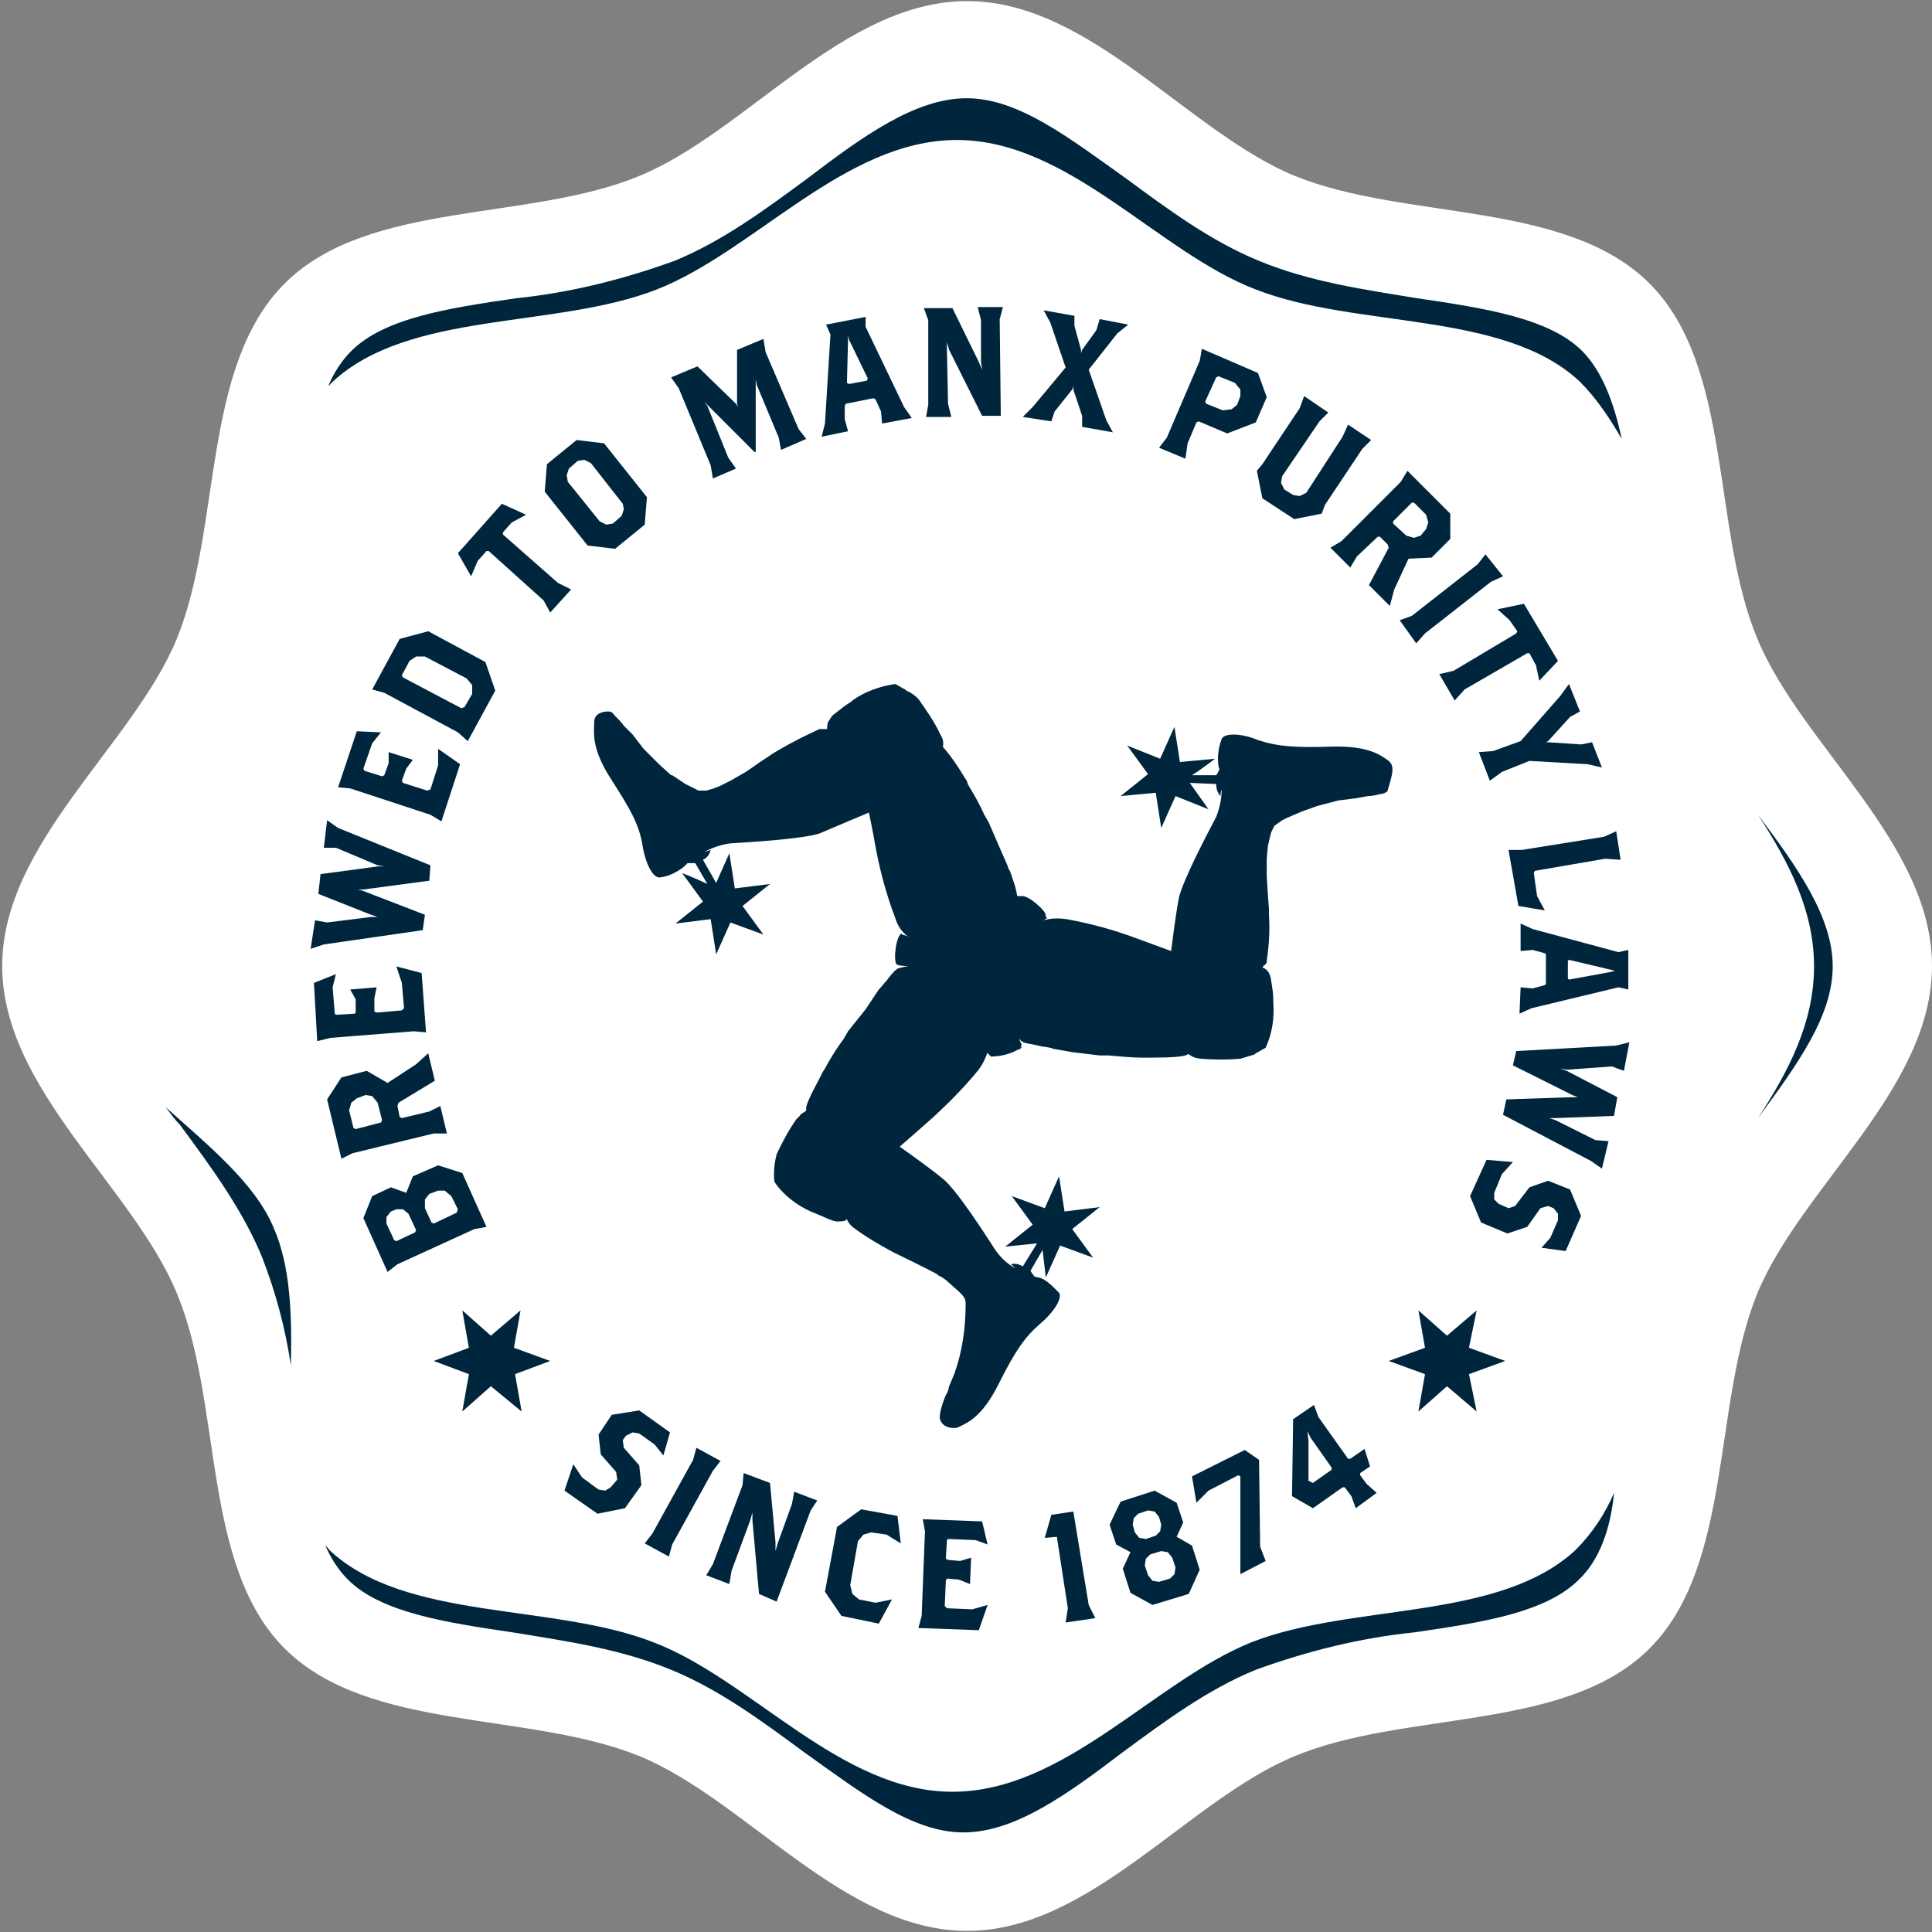 <?xml version="1.0" encoding="utf-8"?>
<!-- Generator: Adobe Illustrator 27.8.0, SVG Export Plug-In . SVG Version: 6.00 Build 0)  -->
<svg version="1.1" id="Layer_1" xmlns="http://www.w3.org/2000/svg" xmlns:xlink="http://www.w3.org/1999/xlink" x="0px" y="0px"
	 viewBox="0 0 175.8 175.8" style="enable-background:new 0 0 175.8 175.8;" xml:space="preserve">
<rect x="0" y="0" width="175.8" height="175.8" fill="#808080" stroke="none"/>
<style type="text/css">
	.st0{fill:#FFFFFF;}
	.st1{fill:#00263E;}
</style>
<g id="pure-logo-2" transform="translate(-425.1 -304.6)">
	<path id="Path_125" class="st0" d="M585,362.7c-4.2-10.1-2.2-24.7-9.8-32.3s-22.2-5.7-32.3-9.8c-9.7-4-18.6-15.9-29.8-15.9
		s-20.1,11.9-29.8,15.9c-10.1,4.2-24.7,2.2-32.3,9.8s-5.7,22.2-9.8,32.3c-4,9.7-15.9,18.6-15.9,29.8s11.9,20.1,15.9,29.8
		c4.2,10.1,2.2,24.7,9.8,32.3s22.2,5.7,32.3,9.8c9.7,4,18.6,15.9,29.8,15.9s20.1-11.9,29.8-15.9c10.1-4.2,24.7-2.2,32.3-9.8
		s5.7-22.2,9.8-32.3c4-9.7,15.9-18.6,15.9-29.8S589,372.4,585,362.7"/>
	<g id="Group_11" transform="translate(440.166 313.439)">
		<path id="Path_126" class="st1" d="M111.3,60.4c-0.7-0.5-1.8-1.4-5.2-1.3c-3.3,0.1-4.9,0-6.7-0.6c-1.7-0.7-3.1-0.6-3.3-0.1
			c-0.3,0.8-0.4,1.6-0.3,2.4c0,0.1,0.1,0.3,0.1,0.4c-0.1,0.1-0.1,0.1-0.1,0.2c-0.1,0.1-0.1,0.2-0.2,0.3h-2.2
			c0.8-0.5,2.1-1.5,2.1-1.5l-3.2,0.3l-0.5-3.2l-1.3,2.9l-3-1.2l1.9,2.6l-2.5,2l3.2-0.3l0.5,3.2l1.3-2.9l3,1.2l-1.7-2.4l2.4,0.1
			c0,0.4,0.1,0.8,0.4,1.1c0-0.2,0-0.4,0.1-0.6l0,0c0,0.9-0.2,1.7-0.5,2.5c-0.8,1.5-3.1,5.9-3.4,7.4s-0.7,4.8-0.7,4.8s-1.9-0.7-3-1.1
			c-2.1-0.8-4.3-1.4-6.5-1.8c-0.7-0.1-1.4-0.1-2.1,0.1l0.3-0.2l-0.2-0.3l0.1,0.1c0.1-0.4-1.6-1.9-2.2-1.8h-0.4
			c-0.1-0.5-0.2-1-0.4-1.5c-0.1-0.3-0.2-0.7-0.4-1l-0.1-0.3l-0.7-1.6l-1-2.3l-0.4-0.7c-0.4-0.9-0.9-1.8-1.4-2.6
			c0-0.1-0.1-0.1-0.1-0.2l-0.1-0.3l-0.2-0.3c-0.6-1-1.2-1.9-1.9-2.7l0,0c-0.2-0.1,0.2-0.4-0.3-1.2c-0.5-1.1-1.2-2.1-1.9-3.1
			c-0.2-0.3-0.5-0.5-0.8-0.7L67.4,54l-0.1-0.1c-0.4-0.2-0.7-0.4-0.9-0.5c-1.4,0.2-2.8,0.7-3.9,1.5L62.4,55c-0.5,0.3-1,0.7-1.5,1.1
			c-0.2,0.1-0.4,0.4-0.5,0.6c-0.2,0.2-0.2,0.5-0.2,0.8h-0.7c-1.3,0.6-2.5,1.2-3.7,1.9l-0.5,0.3l-1.2,0.8l-1.3,0.9l-1.4,0.8l-1,0.5
			c-0.2,0.1-0.3,0.1-0.5,0.2l-0.7,0.2h-0.7l-0.8-0.4l-0.4-0.2l-1.2-0.8H46l-1.1-1l-1.4-1.4l-1-1.3l-0.8-0.8l0,0
			c-0.2-0.3-0.5-0.6-0.8-0.9l-0.1-0.1l0,0c-0.1-0.2-0.3-0.3-0.5-0.3c-0.4,0-1.3,0.1-1.3,1s-0.3,2.3,1.5,5.1s2.6,4.2,2.9,6.1
			c0.3,1.8,1,3,1.6,2.9c0.8-0.1,1.6-0.5,2.2-1l0.3-0.3h0.7l1.1,1.9c-0.8-0.4-2.3-1-2.3-1l1.9,2.6l-2.5,2l3.2-0.4l0.5,3.2l1.3-2.9
			l3,1.1l-1.9-2.6l2.5-2L51.8,72l-0.5-3.2l-1.2,2.7l-1.2-2.1c0.4-0.2,0.6-0.5,0.7-0.9L49,68.7l0,0c0.7-0.4,1.6-0.7,2.4-0.8
			c1.7-0.1,6.6-0.4,8.1-0.9c1.4-0.6,4.5-1.9,4.5-1.9s0.4,1.9,0.6,3.1c0.4,2.2,1,4.4,1.8,6.5c0.2,0.7,0.6,1.3,1.2,1.7l-0.2-0.1
			l-0.4-0.1v-0.1c-0.5,0.1-0.8,2.3-0.5,2.8l0.2,0.1l0.9,0.1c-0.3,0-0.7,0.1-1,0.2l0,0c-0.4,0.3-0.7,0.7-1,1.1
			c-0.2,0.2-0.4,0.5-0.7,0.8l-0.2,0.3L63.7,83l-1.6,2l-0.4,0.7c-0.6,0.8-1.1,1.6-1.6,2.5c0,0.1-0.1,0.1-0.1,0.2l-0.2,0.3l-0.2,0.4
			c-0.9,1.7-1.4,2.7-1.3,3c0,0.1,0,0.1-0.1,0.2s-0.3,0.1-0.5,0.4L57.4,93c-0.7,1-1.3,2.1-1.8,3.2c-0.2,0.8-0.3,1.7-0.2,2.5
			c0.8,1.2,2,2.1,3.3,2.7c1.3,0.5,2.1,1,2.6,0.9l0,0c0.3,0,0.5,0,0.7-0.2c0.1,0.3,0.3,0.5,0.5,0.7c1.2,0.9,2.4,1.6,3.7,2.3
			c1,0.5,2.7,1.3,4,2l0.1,0.1c0.4,0.2,0.7,0.4,1,0.7c1.1,1,1.5,1.2,1.5,1.9c0,2.2-0.3,4.3-1,6.3l-0.5,1.2l-0.1,0.4
			c-0.1,0.2-0.1,0.3-0.2,0.4c-0.3,0.7-0.7,1.9-0.5,2.3c0.2,0.5,0.7,0.7,1.2,0.7c0.2,0,0.3,0,0.5-0.1c0.8-0.4,2.1-0.9,3.6-3.9
			s2.4-4.3,3.8-5.5s2-2.4,1.7-2.8c-0.4-0.4-1.2-1.3-1.9-1.4c-0.1,0-0.3-0.1-0.4-0.1c0-0.1,0-0.1-0.1-0.2c-0.1-0.1-0.1-0.2-0.2-0.3
			l1.1-1.9c0.1,0.9,0.3,2.5,0.3,2.5l1.3-2.9l3,1.1l-1.9-2.6l2.5-2l-3.2,0.4l-0.5-3.2l-1.3,2.9l-3-1.1l1.9,2.6l-2.5,2l2.9-0.3
			l-1.3,2.1c-0.3-0.2-0.7-0.3-1.1-0.2c0.2,0.1,0.3,0.3,0.5,0.4l0,0c-0.8-0.4-1.4-1-1.9-1.7c-0.9-1.4-3.6-5.6-4.8-6.5
			c-1.2-1-3.9-2.9-3.9-2.9s1.5-1.3,2.4-2.1c1.7-1.5,3.3-3.1,4.7-4.8c0.4-0.5,0.7-1.1,0.9-1.7V87l0.3,0.3c0.8,0,1.7-0.2,2.4-0.6
			l0.3-0.1v-0.1c0.1,0,0.1,0,0.1-0.1h-0.1l0.1-0.2l-0.2-0.4v-0.1c0.1,0.1,0.1,0.2,0.2,0.2l0,0c0.2,0.2,0.6,0.2,1.5,0.4
			c0.3,0.1,0.6,0.1,1.1,0.2l0.3,0.1l1.7,0.3l2.5,0.3h0.8c1.1,0.1,2.2,0.2,3,0.2h0.9c1.9,0,3.1-0.1,3.3-0.3l0,0
			c0.2-0.1,0.2,0.3,1.2,0.4c1.2,0.1,2.4,0.1,3.6,0c0.3-0.1,0.7-0.2,1-0.3l0.3-0.1l0.1-0.1c0.4-0.2,0.7-0.4,0.9-0.5
			c0.6-1.3,0.8-2.7,0.7-4.1v-0.2c0-0.6-0.1-1.2-0.2-1.8c0-0.2-0.1-0.5-0.2-0.7c-0.1-0.2-0.3-0.4-0.6-0.5l0,0l0.1-0.1l0,0
			c0-0.1,0-0.1,0.1-0.1l0,0l0.1-0.1l0,0c0-0.1,0-0.1,0.1-0.1l0,0v-0.1l0,0v-0.1c0.2-1.4,0.3-2.8,0.2-4.2v-0.5l-0.1-1.4l-0.1-1.6
			v-1.6l0.1-1.1c0-0.2,0.1-0.3,0.1-0.5l0.2-0.8l0.3-0.6l0.7-0.5l0.4-0.2l1.4-0.6l0,0l1.4-0.5l1.9-0.5l1.6-0.2l1.1-0.2l0,0
			c0.4,0,0.8-0.1,1.2-0.2h0.1c0.3-0.1,0.5-0.2,0.5-0.3C111.6,61.7,111.9,60.9,111.3,60.4"/>
		<path id="Path_127" class="st1" d="M39.3,128.9l-3-2.1l0.8-2.4l0.8,1.2l1.5,1.1l0.6,0.1l0.5-0.3l0.6-0.7l-0.1-0.7l-1.4-1.6
			l-0.2-1.8l1.2-1.8l2.5-0.4l2.8,2l-0.6,2.1l-0.8-1l-1.4-1l-0.6-0.1l-0.6,0.3l-0.3,0.4l0.1,0.7l1.4,1.6l0.2,1.8l-1.5,2.1L39.3,128.9
			z"/>
		<path id="Path_128" class="st1" d="M43.6,131.6l0.7-0.9L48,124l0.3-1.1l2.2,1.2l-0.7,0.9l-3.7,6.7l-0.3,1.1L43.6,131.6z"/>
		<path id="Path_129" class="st1" d="M58.7,128.6l-3.1,8.3l-1.6-0.7l-0.6-6.7v-0.7l-0.2,0.7l-1.7,4.6l-0.2,1.2l-2.1-0.8l0.6-1
			l2.7-7.2l0.1-1.1l2.4,0.9l0.5,5.4v0.8l0.2-0.7L57,128l0.2-1.1l2.1,0.8L58.7,128.6z"/>
		<path id="Path_130" class="st1" d="M64.9,138.9l-3.4-0.7L60,136l1.1-5.9l2.2-1.6l3.3,0.6l0.3,2.5l-1.3-0.8l-1.4-0.2l-0.7,0.2
			l-0.5,0.6l-0.7,4l0.2,0.8l0.6,0.5l1.5,0.3l1.5-0.3L64.9,138.9z"/>
		<path id="Path_131" class="st1" d="M74,139.5l-5.5-0.2l0.3-1.1l0.3-7.7l-0.2-1.1l5.4,0.2l0.5,2.1l-1.1-0.4l-2.5-0.1l-0.1,0.1
			L71,133l0.2,0.1l1.1,0.1l1-0.3l-0.1,2.4l-1-0.4l-1.1-0.1L71,135l-0.1,2.3l0.2,0.2l2.3,0.1l1.4-0.4L74,139.5z"/>
		<path id="Path_132" class="st1" d="M81.9,138.8l0.2-1.3l-1-6.5l-1.1,0.1l0.6-2.1l2-0.3l1.4,8.5l0.6,1.2L81.9,138.8z"/>
		<path id="Path_133" class="st1" d="M93.1,136.2l-3.3,1l-2-1.1l-0.7-2.2l0.7-1.5l-1.3-0.7l-0.6-1.8l1-2.1l3.1-1l2,1.1l0.6,1.8
			L92,131l1.4,0.8l0.7,2.2L93.1,136.2z M90.4,129.2l-0.4-0.5l-0.6-0.1l-0.9,0.3l-0.4,0.4l-0.1,0.6l0.2,0.7l0.4,0.5l0.6,0.1l0.9-0.3
			l0.4-0.4l0.1-0.6L90.4,129.2z M91.6,132.9l-0.4-0.5l-0.6-0.1l-1,0.3l-0.4,0.4l-0.1,0.6l0.3,0.9l0.4,0.5l0.6,0.1l1-0.3l0.4-0.4
			l0.1-0.6L91.6,132.9z"/>
		<path id="Path_134" class="st1" d="M99.6,131.9l0.5,1.3l-2.3,1.2v-8.9l-0.2-0.1l-2.7,1.4l-1.1,1.1l-0.4-2.4l4.8-2.4l1.3,0.9
			L99.6,131.9z"/>
		<path id="Path_135" class="st1" d="M109.6,124.6l-0.9,0.6v0.2l0.6,0.8l0.9,0.8l-1.9,1.4l-0.4-1.1l-0.6-0.8h-0.2l-2.7,1.9l-1.9-1.1
			l0.1-7l1.9-1.3l0.4,1.1l2.7,3.8h0.2l1.3-0.9L109.6,124.6z M104,122.3v3.6l0.4,0.2l1.7-1.2v-0.2l-1.9-2.7l-0.3-0.6L104,122.3z"/>
		<path id="Path_136" class="st1" d="M27,97.9l2.2,4.9l-1.1,0.2l-7,3.2l-0.9,0.7L18,102l0.8-2l1.7-0.8l1.4,0.5l0.6-1.5l2.3-1
			L27,97.9z M20.5,101.4l-0.4,0.5v0.6l0.7,1.5l0.2,0.1l1.7-0.8l0.1-0.2l-0.7-1.5l-0.5-0.4H21L20.5,101.4z M24,99.8l-0.4,0.5v0.8
			l0.6,1.3l0.2,0.1l2.1-1l0.1-0.3L26,100l-0.6-0.5h-0.6L24,99.8z"/>
		<path id="Path_137" class="st1" d="M24.5,89.5l-3.3,2l-0.1,0.3l0.2,1l0.2,0.1l2.5-0.6l1-0.5l0.6,2.5h-1.2L17,96.1l-1,0.5l-1.3-5.4
			l1.3-2l2.3-0.6l1.9,1.1l2.6-1.7l1.1-1L24.5,89.5z M17.4,91.1l-0.5,0.4l-0.2,0.7l0.4,1.6l0.2,0.1l2.3-0.6l0.1-0.2l-0.4-1.6
			l-0.5-0.6l-0.6-0.1L17.4,91.1z"/>
		<path id="Path_138" class="st1" d="M23.3,79.7l0.4,5.4l-1.1-0.1L15,85.6l-1.2,0.3l-0.3-5.3l2-0.8L15.2,81l0.2,2.4l0.1,0.1l1.7-0.1
			l0.1-0.1v-1.2l-0.5-0.9l2.4-0.2L19,82v1.2l0.2,0.1l2.3-0.2l0.2-0.2l-0.2-2.3L21,79.1L23.3,79.7z"/>
		<path id="Path_139" class="st1" d="M15.7,66.5l8.4,3.4L24,71.3l-6,0.8h-0.5l0.4,0.1l5.7,2.2l-0.2,1.4l-9,1.3l-1.2,0.4l0.4-2.6
			l1.1,0.2l4-0.5h0.6l-0.6-0.2l-4.8-1.9l0.2-1.8l5.2-0.7h0.6l-0.6-0.1l-3.8-1.6h-1.1l0.3-2.5L15.7,66.5z"/>
		<path id="Path_140" class="st1" d="M26.8,60.7l-1.7,5.2l-1-0.6l-7.3-2.4l-1.1-0.1l1.7-5.1l2.2,0.1l-0.8,1L18,61.1l0.1,0.2l1.6,0.5
			l0.2-0.1l0.4-1.1v-1l2.2,0.7l-0.6,0.8l-0.4,1.1l0.1,0.2l2.2,0.7l0.3-0.1l0.7-2.2v-1.5L26.8,60.7z"/>
		<path id="Path_141" class="st1" d="M30,54l-2.5,4.6l-0.9-0.8l-6.7-3.6l-1.1-0.3l2.5-4.6l2.6-0.7l5.2,2.8L30,54z M23.6,50.9h-0.8
			l-0.6,0.4l-0.7,1.3l0.1,0.2l5.3,2.8l0.3-0.1l0.7-1.2v-0.8l-0.5-0.6L23.6,50.9z"/>
		<path id="Path_142" class="st1" d="M31.5,38.7l-0.8,0.9v0.2l5,4.4l1.2,0.6l-1.9,2.1l-0.6-1.1l-5-4.5h-0.2l-0.8,0.9l-0.6,1.4
			l-1.2-2.1l4-4.5l2.2,1L31.5,38.7z"/>
		<path id="Path_143" class="st1" d="M43.6,38.9l-2.7,2.2l-2.5-0.3l-3.9-4.9l0.2-2.5l2.7-2.2l2.5,0.3l3.9,4.9L43.6,38.9z M38.7,33.3
			L38.1,33l-0.6,0.1l-0.8,0.7l-0.2,0.6l0.1,0.6l2.9,3.6l0.6,0.3l0.6-0.1l0.8-0.7l0.2-0.6L41.6,37L38.7,33.3z"/>
		<path id="Path_144" class="st1" d="M56,32.1L55.8,31l-2-4.8l-0.1-0.5v6.6h-0.1l-4.2-4.2L49,27.7l0.3,0.4l1.9,4.7l0.7,1l-2.1,0.9
			l-0.2-1.2l-2.9-7l-0.7-1l2.4-1l3.5,3.4l0.2,0.3L52,27.9V23l2.4-1l0.2,1.2l3,7l0.7,0.9L56,32.1z"/>
		<path id="Path_145" class="st1" d="M65.2,29.7l-0.1-1.1l-0.5-1.1l-0.2-0.1l-2.5,0.5l-0.1,0.2v1.2l0.3,1.1l-2.4,0.5l0.3-1.2
			l0.5-8.1l-0.4-0.9l3.6-0.7v0.9l3.5,7.3l0.7,1L65.2,29.7z M62.2,22.1l-0.1-0.4v0.4L62,26l0.2,0.1l1.6-0.3l0.1-0.2L62.2,22.1z"/>
		<path id="Path_146" class="st1" d="M75.9,20.2L76,29h-1.7l-3-6l-0.2-0.7V23l0.1,4.9l0.3,1.2h-2.3l0.2-1.1v-7.7L69,19.2h2.6
			l2.4,4.9l0.3,0.7l-0.1-0.7v-3.8l-0.3-1.2h2.3L75.9,20.2z"/>
		<path id="Path_147" class="st1" d="M83.4,30v-1l-0.8-2.4v-0.3l-0.1,0.3l-1.6,2l-0.3,0.9l-2.6-0.4l0.9-0.9l3-3.6l-1.4-4.1l-0.6-1.1
			l2.8,0.5v0.9l0.6,2.2v0.3l0.1-0.3l1.3-1.8l0.3-1l2.6,0.5l-1,0.8L84,24.8l1.6,4.6l0.6,1.1L83.4,30z"/>
		<path id="Path_148" class="st1" d="M96.6,30.6L94,29.5l-0.2,0.1L93,31.5l-0.2,1.4l-2.4-1l0.7-0.9l3-7l0.2-1.1l5.1,2.2l0.8,2.2
			l-1,2.3L96.6,30.6z M97.8,27.2v-0.6L97.3,26l-1.5-0.6l-0.2,0.1l-1,2.2l0.1,0.2l1.5,0.6l0.8-0.1l0.5-0.4L97.8,27.2z"/>
		<path id="Path_149" class="st1" d="M108.9,32l-3.4,5.1l-0.3,0.8l-2.5,0.5l-2.9-1.9L99.3,34l0.5-0.6l3.4-5.1l0.4-1.1l2.2,1.5
			l-0.8,0.8l-3.4,5l-0.1,0.6l0.3,0.6l0.8,0.5l0.6,0.1l0.6-0.3l3.3-5.1l0.5-1.1l2.1,1.4L108.9,32z"/>
		<path id="Path_150" class="st1" d="M109.5,44.4l1.8-3.4l-0.1-0.3l-0.7-0.7h-0.2l-1.9,1.8l-0.6,1L106,41l1-0.6l5.4-5.4l0.6-1
			l3.9,3.9v2.3l-1.7,1.7l-2.1,0.1l-1.3,2.8l-0.4,1.5L109.5,44.4z M114.7,39.3l0.2-0.6l-0.2-0.7l-1.1-1.1h-0.2l-1.7,1.7v0.2l1.2,1.1
			l0.7,0.2l0.6-0.2L114.7,39.3z"/>
		<path id="Path_151" class="st1" d="M112.3,47.6l1.1-0.4l6-4.7l0.7-0.9l1.6,2l-1.1,0.5l-6,4.7l-0.8,0.9L112.3,47.6z"/>
		<path id="Path_152" class="st1" d="M124.7,51.7l-0.6-1.1h-0.2l-5.7,3.3l-0.9,1l-1.4-2.4l1.3-0.3l5.7-3.4l0.1-0.2l-0.7-1l-1.1-1
			l2.4-0.5l3.1,5.2l-1.7,1.8L124.7,51.7z"/>
		<path id="Path_153" class="st1" d="M129.4,60.7l-5.3-0.3l-2.5,1l-1.1,0.8l-1-2.6l1.3-0.1l2.5-0.9l3.6-4.1l0.8-1.1l1,2.5l-0.9,0.5
			l-2,2.2l-0.2,0.1h0.2l3,0.2l1-0.2l0.9,2.3L129.4,60.7z"/>
		<path id="Path_154" class="st1" d="M123.1,73.6l-0.9-5.1h1.2l7.5-1.2l1.1-0.5l0.4,2.6l-1.4-0.1l-6.4,1.1l-0.1,0.2l0.3,2.1l0.7,1.3
			L123.1,73.6z"/>
		<path id="Path_155" class="st1" d="M123.3,81l1.1,0.1l1.1-0.3l0.1-0.1V78l-0.1-0.1l-1.1-0.3l-1.1,0.1v-2.5l1.1,0.5l7.8,2.1
			l0.9-0.2v3.6l-0.9-0.2l-7.9,1.9l-1.1,0.5L123.3,81z M131.5,79.6l0.4-0.1l-0.4-0.1l-3.8-0.9l-0.1,0.1v1.6l0.1,0.1L131.5,79.6z"/>
		<path id="Path_156" class="st1" d="M129.7,96.8l-8-4.2l0.3-1.4l6-0.2h0.5l-0.5-0.2l-5.4-2.7l0.3-1.3l9.1-0.5l1.2-0.3l-0.5,2.6
			l-1.1-0.4l-4.1,0.3l-0.6-0.1l0.6,0.2l4.6,2.4l-0.3,1.7l-5.3,0.2h-0.6l0.6,0.2l3.6,1.8l1.2,0.1l-0.6,2.5L129.7,96.8z"/>
		<path id="Path_157" class="st1" d="M118.7,100l1.5-3.3l2.4,0.2l-1,1.1l-0.7,1.7v0.6l0.4,0.4l0.9,0.4l0.6-0.2l1.3-1.7l1.7-0.6
			l2,0.8l1,2.4l-1.4,3.2l-2.2-0.3l0.8-0.9l0.7-1.6v-0.6l-0.4-0.5l-0.5-0.2l-0.7,0.2l-1.2,1.7l-1.8,0.6l-2.4-1L118.7,100z"/>
		<path id="Path_158" class="st1" d="M116.6,117.3l-2.6,2.3l0.6-3.4l-3.3-1.2l3.3-1.2l-0.6-3.4l2.6,2.3l2.7-2.3l-0.7,3.4l3.3,1.2
			l-3.3,1.2l0.7,3.4L116.6,117.3z"/>
		<path id="Path_159" class="st1" d="M29.6,117.3l-2.6,2.3l0.6-3.4l-3.2-1.2l3.2-1.2l-0.6-3.4l2.6,2.3l2.7-2.3l-0.6,3.4L35,115
			l-3.2,1.2l0.6,3.4L29.6,117.3z"/>
		<path id="Path_160" class="st1" d="M11.4,115.4c-0.5-3.4-1.4-6.7-2.6-9.8c-1.8-4.4-4.7-8.3-7.5-12.1C0.8,93,0.4,92.4,0,91.9
			c3.9,3.5,8.1,6.9,9.8,10.9C11.4,106.4,11.5,110.9,11.4,115.4"/>
		<path id="Path_161" class="st1" d="M128.7,25.9c-6.9-6.5-20.3-4.8-29.5-8.4c-8.9-3.4-17-13.6-27.2-13.6S53.6,14,44.7,17.5
			c-9.2,3.6-22.5,1.9-29.5,8.4l-0.4,0.4c0.5-1.2,1.2-2.3,2.1-3.2c3-3,8.8-3.9,15-4.8c4.9-0.5,9.7-1.7,14.4-3.4
			c4.4-1.8,8.3-4.7,12.1-7.5c5-3.8,9.8-7.3,14.5-7.3s9.3,3.6,14.5,7.3c3.8,2.8,7.7,5.7,12.1,7.5c4.6,1.9,9.5,2.6,14.4,3.4
			c6.1,0.9,12,1.8,15,4.8c1.8,1.8,2.9,4.7,3.6,8C131.4,29.2,130.2,27.4,128.7,25.9"/>
		<path id="Path_162" class="st1" d="M144.9,65.3c3.6,4.8,6.8,9.3,6.8,13.8s-3.2,8.9-6.8,13.8c2.8-4.3,5.1-8.7,5.1-13.8
			S147.7,69.6,144.9,65.3"/>
		<path id="Path_163" class="st1" d="M128.6,134.9c-3,3-8.8,3.9-15,4.8c-4.9,0.5-9.7,1.7-14.4,3.4c-4.4,1.8-8.3,4.7-12.1,7.5
			c-5,3.8-9.8,7.3-14.5,7.3s-9.3-3.6-14.5-7.3c-3.8-2.8-7.7-5.7-12.1-7.5c-4.6-1.9-9.5-2.6-14.4-3.4c-6.1-0.9-12-1.8-15-4.8
			c-0.9-0.9-1.6-2-2.1-3.2c0.1,0.2,0.3,0.3,0.4,0.5c6.9,6.5,20.3,4.8,29.5,8.4c8.9,3.4,17,13.6,27.2,13.6c10.2,0,18.3-10,27.2-13.6
			c9.2-3.6,22.5-1.9,29.5-8.4c1.5-1.5,2.7-3.3,3.5-5.2C131.5,130.2,130.5,133.1,128.6,134.9"/>
	</g>
</g>
</svg>
